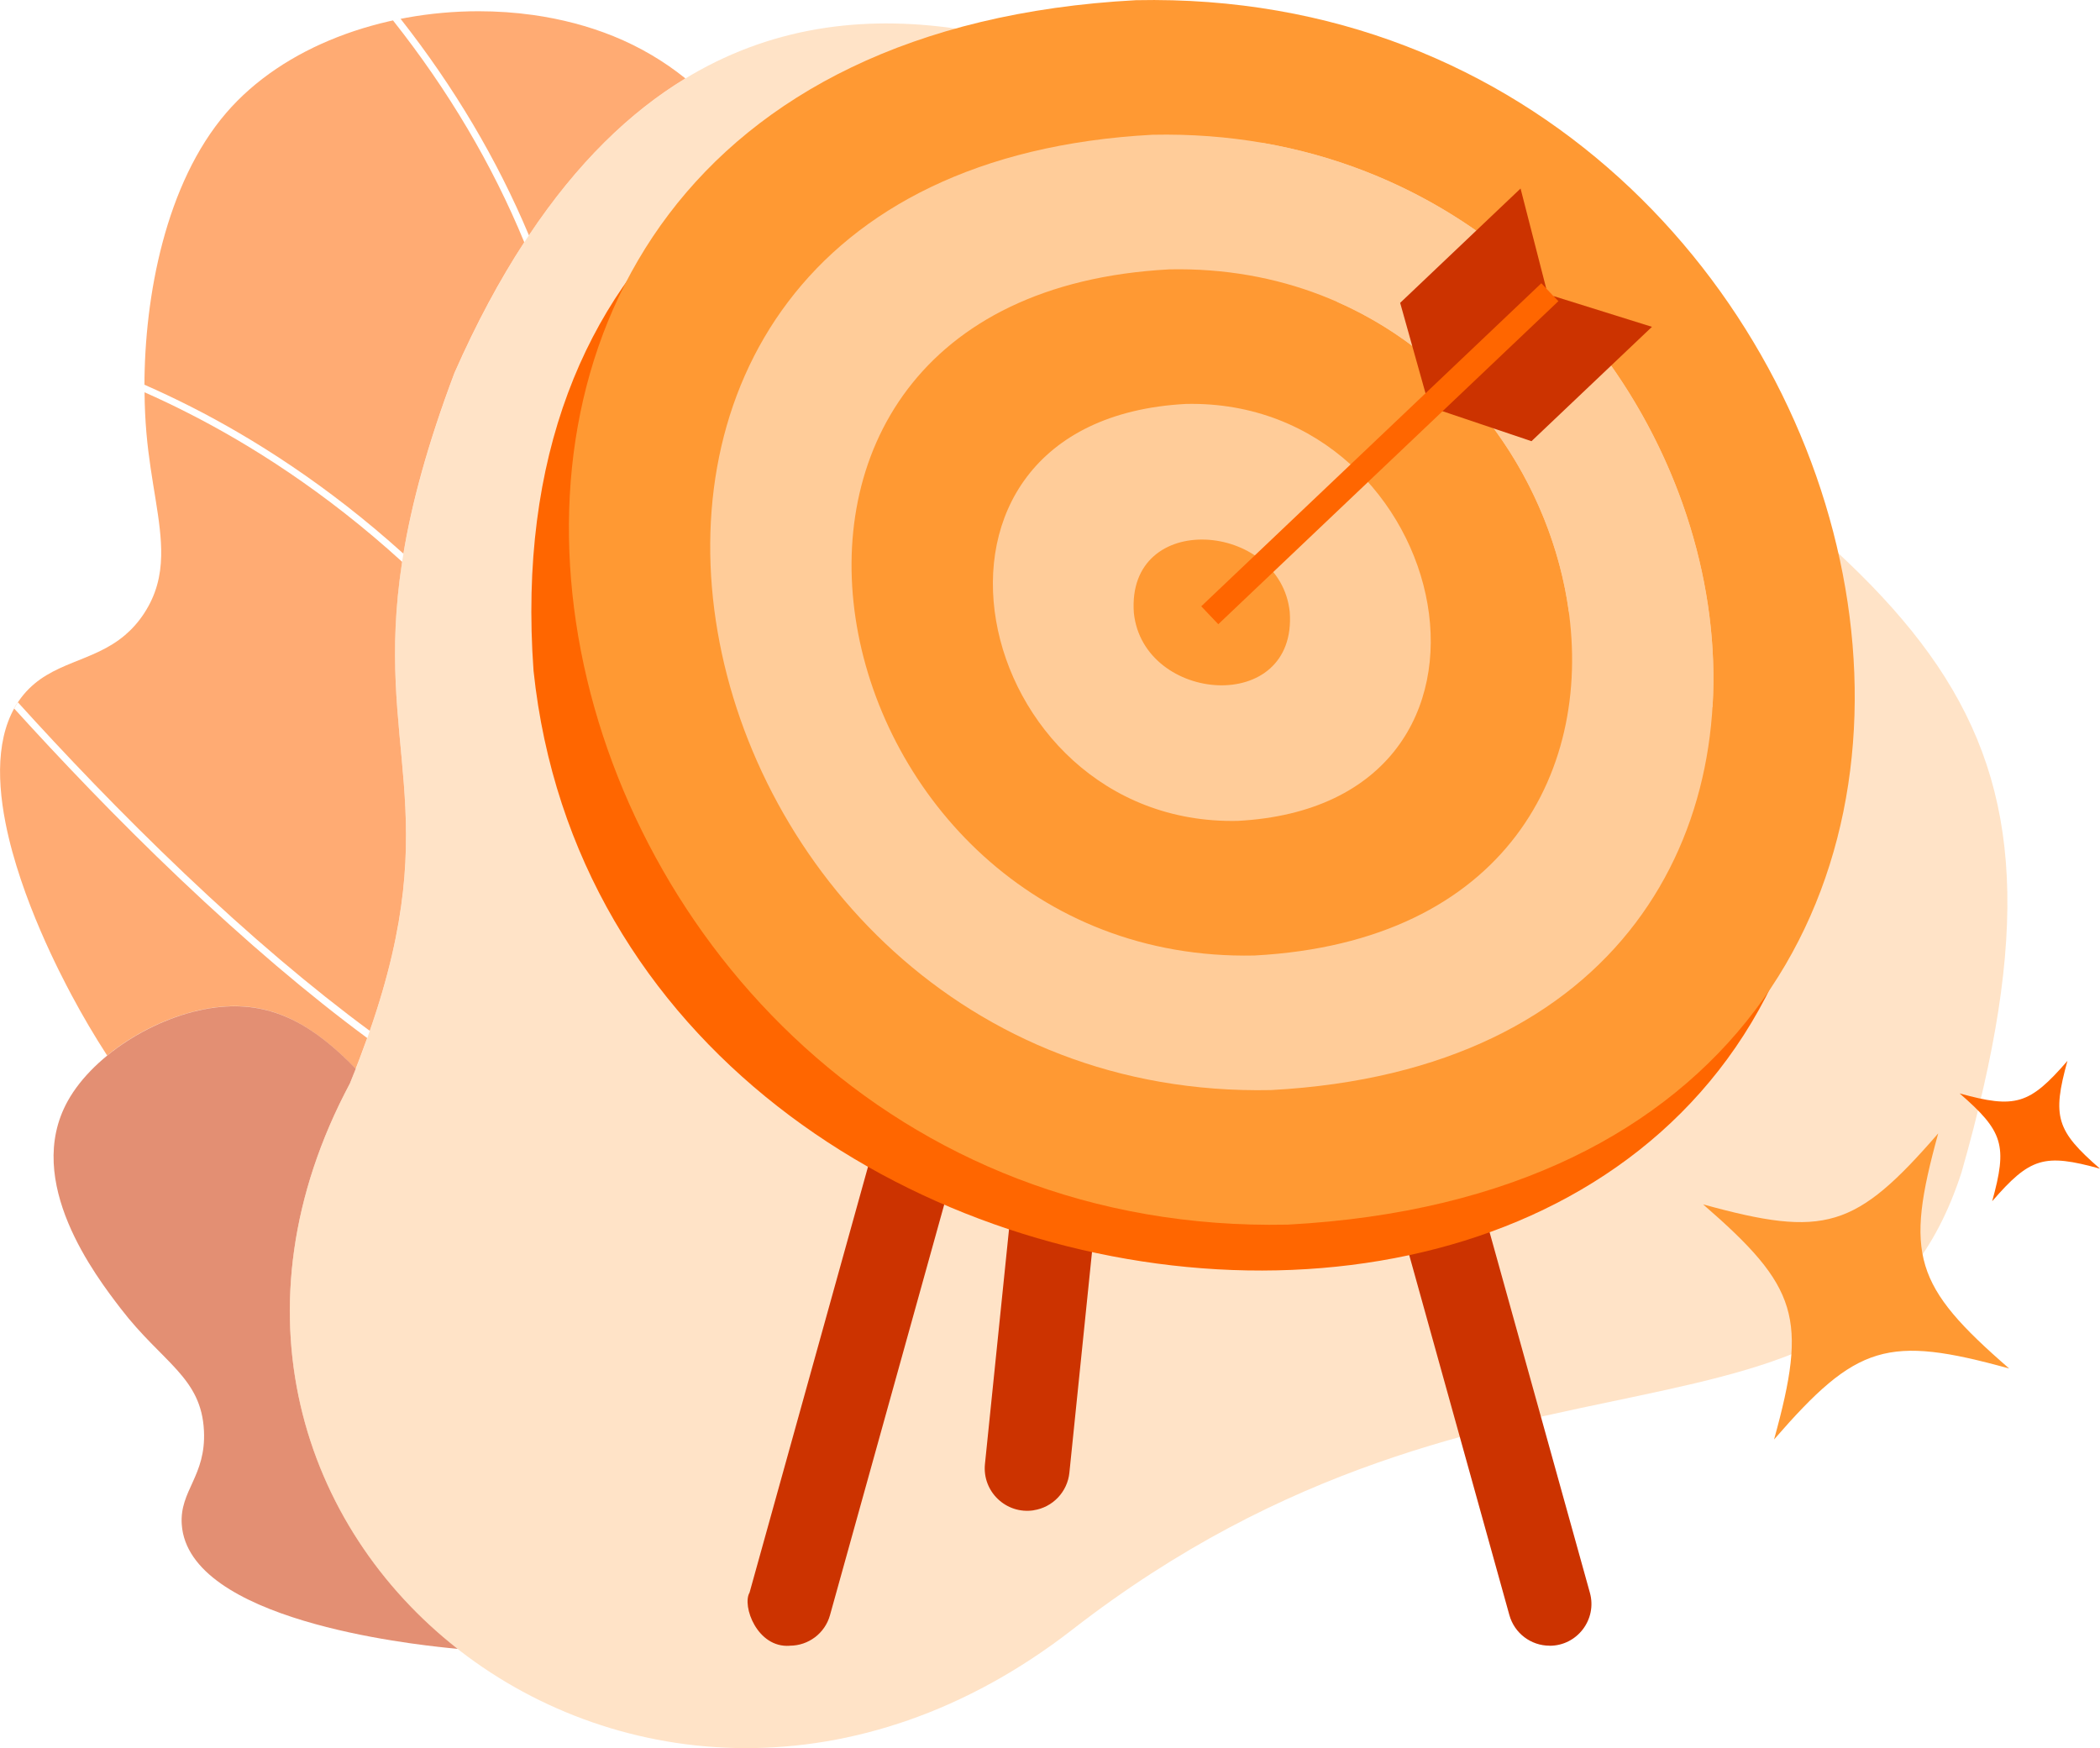 <?xml version="1.0" encoding="UTF-8"?>
<!DOCTYPE svg PUBLIC "-//W3C//DTD SVG 1.1//EN" "http://www.w3.org/Graphics/SVG/1.1/DTD/svg11.dtd">
<!-- Creator: CorelDRAW 2020 (64-Bit) -->
<svg xmlns="http://www.w3.org/2000/svg" xml:space="preserve" width="14.528in" height="12.094in" version="1.1" style="shape-rendering:geometricPrecision; text-rendering:geometricPrecision; image-rendering:optimizeQuality; fill-rule:evenodd; clip-rule:evenodd"
viewBox="0 0 357.38 297.5"
 xmlns:xlink="http://www.w3.org/1999/xlink"
 xmlns:xodm="http://www.corel.com/coreldraw/odm/2003">
 <defs>
  <style type="text/css">
   <![CDATA[
    .fil3 {fill:#CC3300;fill-rule:nonzero}
    .fil4 {fill:#FF6600;fill-rule:nonzero}
    .fil5 {fill:#FF9933;fill-rule:nonzero}
    .fil6 {fill:#FFCC99;fill-rule:nonzero}
    .fil0 {fill:#FF6600;fill-opacity:0.549}
    .fil1 {fill:#CC3300;fill-rule:nonzero;fill-opacity:0.549}
    .fil2 {fill:#FFCC99;fill-rule:nonzero;fill-opacity:0.549}
   ]]>
  </style>
 </defs>
 <g id="Layer_x0020_1">
  <g id="_1615885365296">
   <path class="fil0" d="M58.41 186.62l-0.01 -0.01c0.25,-0.49 0.5,-0.99 0.76,-1.49 -0.25,0.5 -0.5,1 -0.75,1.49zm-40.17 -6.98c-2.15,-3.32 -4.18,-6.76 -6.07,-10.31 -1.68,-3.16 -8.68,-16.33 -11.23,-29.28 -1.62,-8.24 -1.44,-16.39 3.06,-21.82 4.72,-5.69 11.75,-5.44 17.28,-10.15 1.16,-0.99 2.26,-2.19 3.26,-3.72 2.06,-3.16 2.82,-6.35 2.89,-9.78 0.12,-5.9 -1.78,-12.5 -2.51,-20.9 -0.19,-2.18 -0.3,-4.5 -0.32,-6.92 2.4,1.06 4.9,2.24 7.46,3.55 10.45,5.31 23.27,13.36 36.38,25.3 -4.89,31.72 7.49,42.41 -5.51,79.82 -9.89,-7.29 -20.42,-16.22 -31.49,-26.73 -10.88,-10.33 -20.7,-20.68 -28.41,-29.2 -0.23,0.34 -0.44,0.69 -0.64,1.05 7.69,8.48 17.43,18.75 28.22,28.99 11.3,10.73 21.94,19.77 31.88,27.11 -0.8,2.24 -1.68,4.57 -2.67,7 0.24,-0.6 0.48,-1.2 0.71,-1.79 -7.26,-7.49 -14.08,-11.33 -22.89,-10.53 -6.69,0.6 -13.95,3.82 -19.41,8.29zm50.42 -85.41c-13.02,-11.76 -25.74,-19.72 -36.13,-25 -2.74,-1.39 -5.4,-2.64 -7.95,-3.76 -0,0.11 -0,0.22 -0,0.34 0,-15.48 3.64,-34.63 13.9,-46.58 9.79,-11.4 26.52,-17.32 42.97,-17.32 3.12,0 6.23,0.21 9.28,0.64 4.76,0.67 9.37,1.87 13.65,3.6 4.55,1.85 8.6,4.25 12.26,7.19 -9.42,5.72 -18.4,14.36 -26.63,26.7 -5.4,-12.89 -12.71,-25.22 -21.84,-36.84 -0.43,0.09 -0.86,0.18 -1.29,0.27 9.41,11.89 16.89,24.52 22.34,37.75 -4.18,6.41 -8.16,13.79 -11.89,22.26 -4.64,12.32 -7.27,22.27 -8.68,30.75z"/>
   <path class="fil1" d="M77.88 280.61c-0.57,-0.05 -1.13,-0.11 -1.7,-0.17 -6.15,-0.65 -44.17,-4.68 -45.25,-21.03 -0.38,-5.76 4.15,-8.19 3.78,-15.9 -0.44,-9.14 -7.08,-11.58 -14.16,-20.81 -4.23,-5.51 -16.61,-21.62 -9.03,-35.31 4.53,-8.18 15.98,-15.13 26.14,-16.04 8.82,-0.79 15.64,3.04 22.89,10.53 -0.32,0.82 -0.66,1.66 -1,2.5 -20.43,38.31 -8.14,75.48 18.34,96.22z"/>
   <path class="fil2" d="M77.34 63.49c-23.92,63.55 5.28,64.49 -17.8,120.9 -41.09,77.03 50.14,149.48 122.93,92.96 72.79,-56.53 133.84,-23.68 151.35,-77.85 23.13,-81.04 -4.92,-97.08 -87.45,-155.31 -40.23,-25.62 -122.94,-85.13 -169.03,19.31z"/>
  </g>
  <g id="_1615885366544">
   <path class="fil3" d="M175.9 257.03c-4.67,0.71 -8.76,-3.18 -8.28,-7.88l8.28 -80.76 14.75 -2.26 -8.66 84.49c-0.33,3.27 -2.84,5.91 -6.09,6.4z"/>
   <path class="fil3" d="M134.4 280.08c-5.56,0.4 -8.16,-6.81 -6.84,-9.05 0.65,-2.33 33.08,-118.92 33.08,-118.92l14.76 0 -34.15 122.76c-0.85,3.08 -3.66,5.2 -6.85,5.2z"/>
   <path class="fil3" d="M263.72 280.08c4.7,0 8.11,-4.49 6.85,-9.02l-33.09 -118.95 -14.76 0 34.15 122.76c0.86,3.08 3.66,5.2 6.85,5.2z"/>
   <path class="fil4" d="M310.57 112.9c-13.46,-127.4 -230.35,-144.96 -219.77,1.26 13.47,127.39 230.35,144.96 219.77,-1.26z"/>
   <path class="fil5" d="M219.15 208.41c-134.3,2.83 -179.04,-200.2 -25.84,-208.38 134.3,-2.83 179.04,200.2 25.84,208.38z"/>
   <path class="fil6" d="M216.31 185.51c-104.78,2.21 -139.69,-156.19 -20.16,-162.58 104.78,-2.21 139.68,156.19 20.16,162.58z"/>
   <path class="fil5" d="M213.47 162.61c-75.26,1.59 -100.33,-112.19 -14.48,-116.77 75.26,-1.59 100.33,112.19 14.48,116.77z"/>
   <path class="fil6" d="M210.63 139.7c-45.74,0.97 -60.97,-68.18 -8.8,-70.96 45.73,-0.96 60.97,68.18 8.8,70.96z"/>
   <path class="fil5" d="M219.49 104.15c1.29,17.66 -24.93,15.54 -26.53,0.15 -1.29,-17.66 24.93,-15.54 26.53,-0.15z"/>
   <path class="fil6" d="M291.44 120.36c-8.86,-4.04 -17.01,-9.66 -24.46,-16.29 -2.93,-21.46 -17.1,-42.87 -39.4,-52.69 -5.2,-9.77 -9.44,-19.12 -12.73,-27.07 49.67,8.58 79.13,55.14 76.59,96.05z"/>
   <polygon class="fil3" points="242.96,68.22 263.13,49.06 258.77,32.08 238.28,51.54 "/>
   <polygon class="fil3" points="244.22,69.55 264.4,50.39 281.13,55.62 260.63,75.08 "/>
   <polygon class="fil4" points="207.33,106.23 204.43,103.18 262.31,48.2 265.21,51.25 "/>
   <path class="fil5" d="M301.91 244.98c5.73,-20.73 4.16,-25.93 -12.08,-40.02 20.73,5.73 25.93,4.16 40.02,-12.08 -5.73,20.73 -4.16,25.93 12.08,40.02 -20.73,-5.73 -25.93,-4.16 -40.02,12.08z"/>
   <path class="fil4" d="M339.03 204.43c2.63,-9.51 1.91,-11.89 -5.54,-18.35 9.51,2.63 11.89,1.91 18.35,-5.54 -2.63,9.51 -1.91,11.89 5.54,18.35 -9.51,-2.63 -11.89,-1.91 -18.35,5.54z"/>
  </g>
 </g>
</svg>
